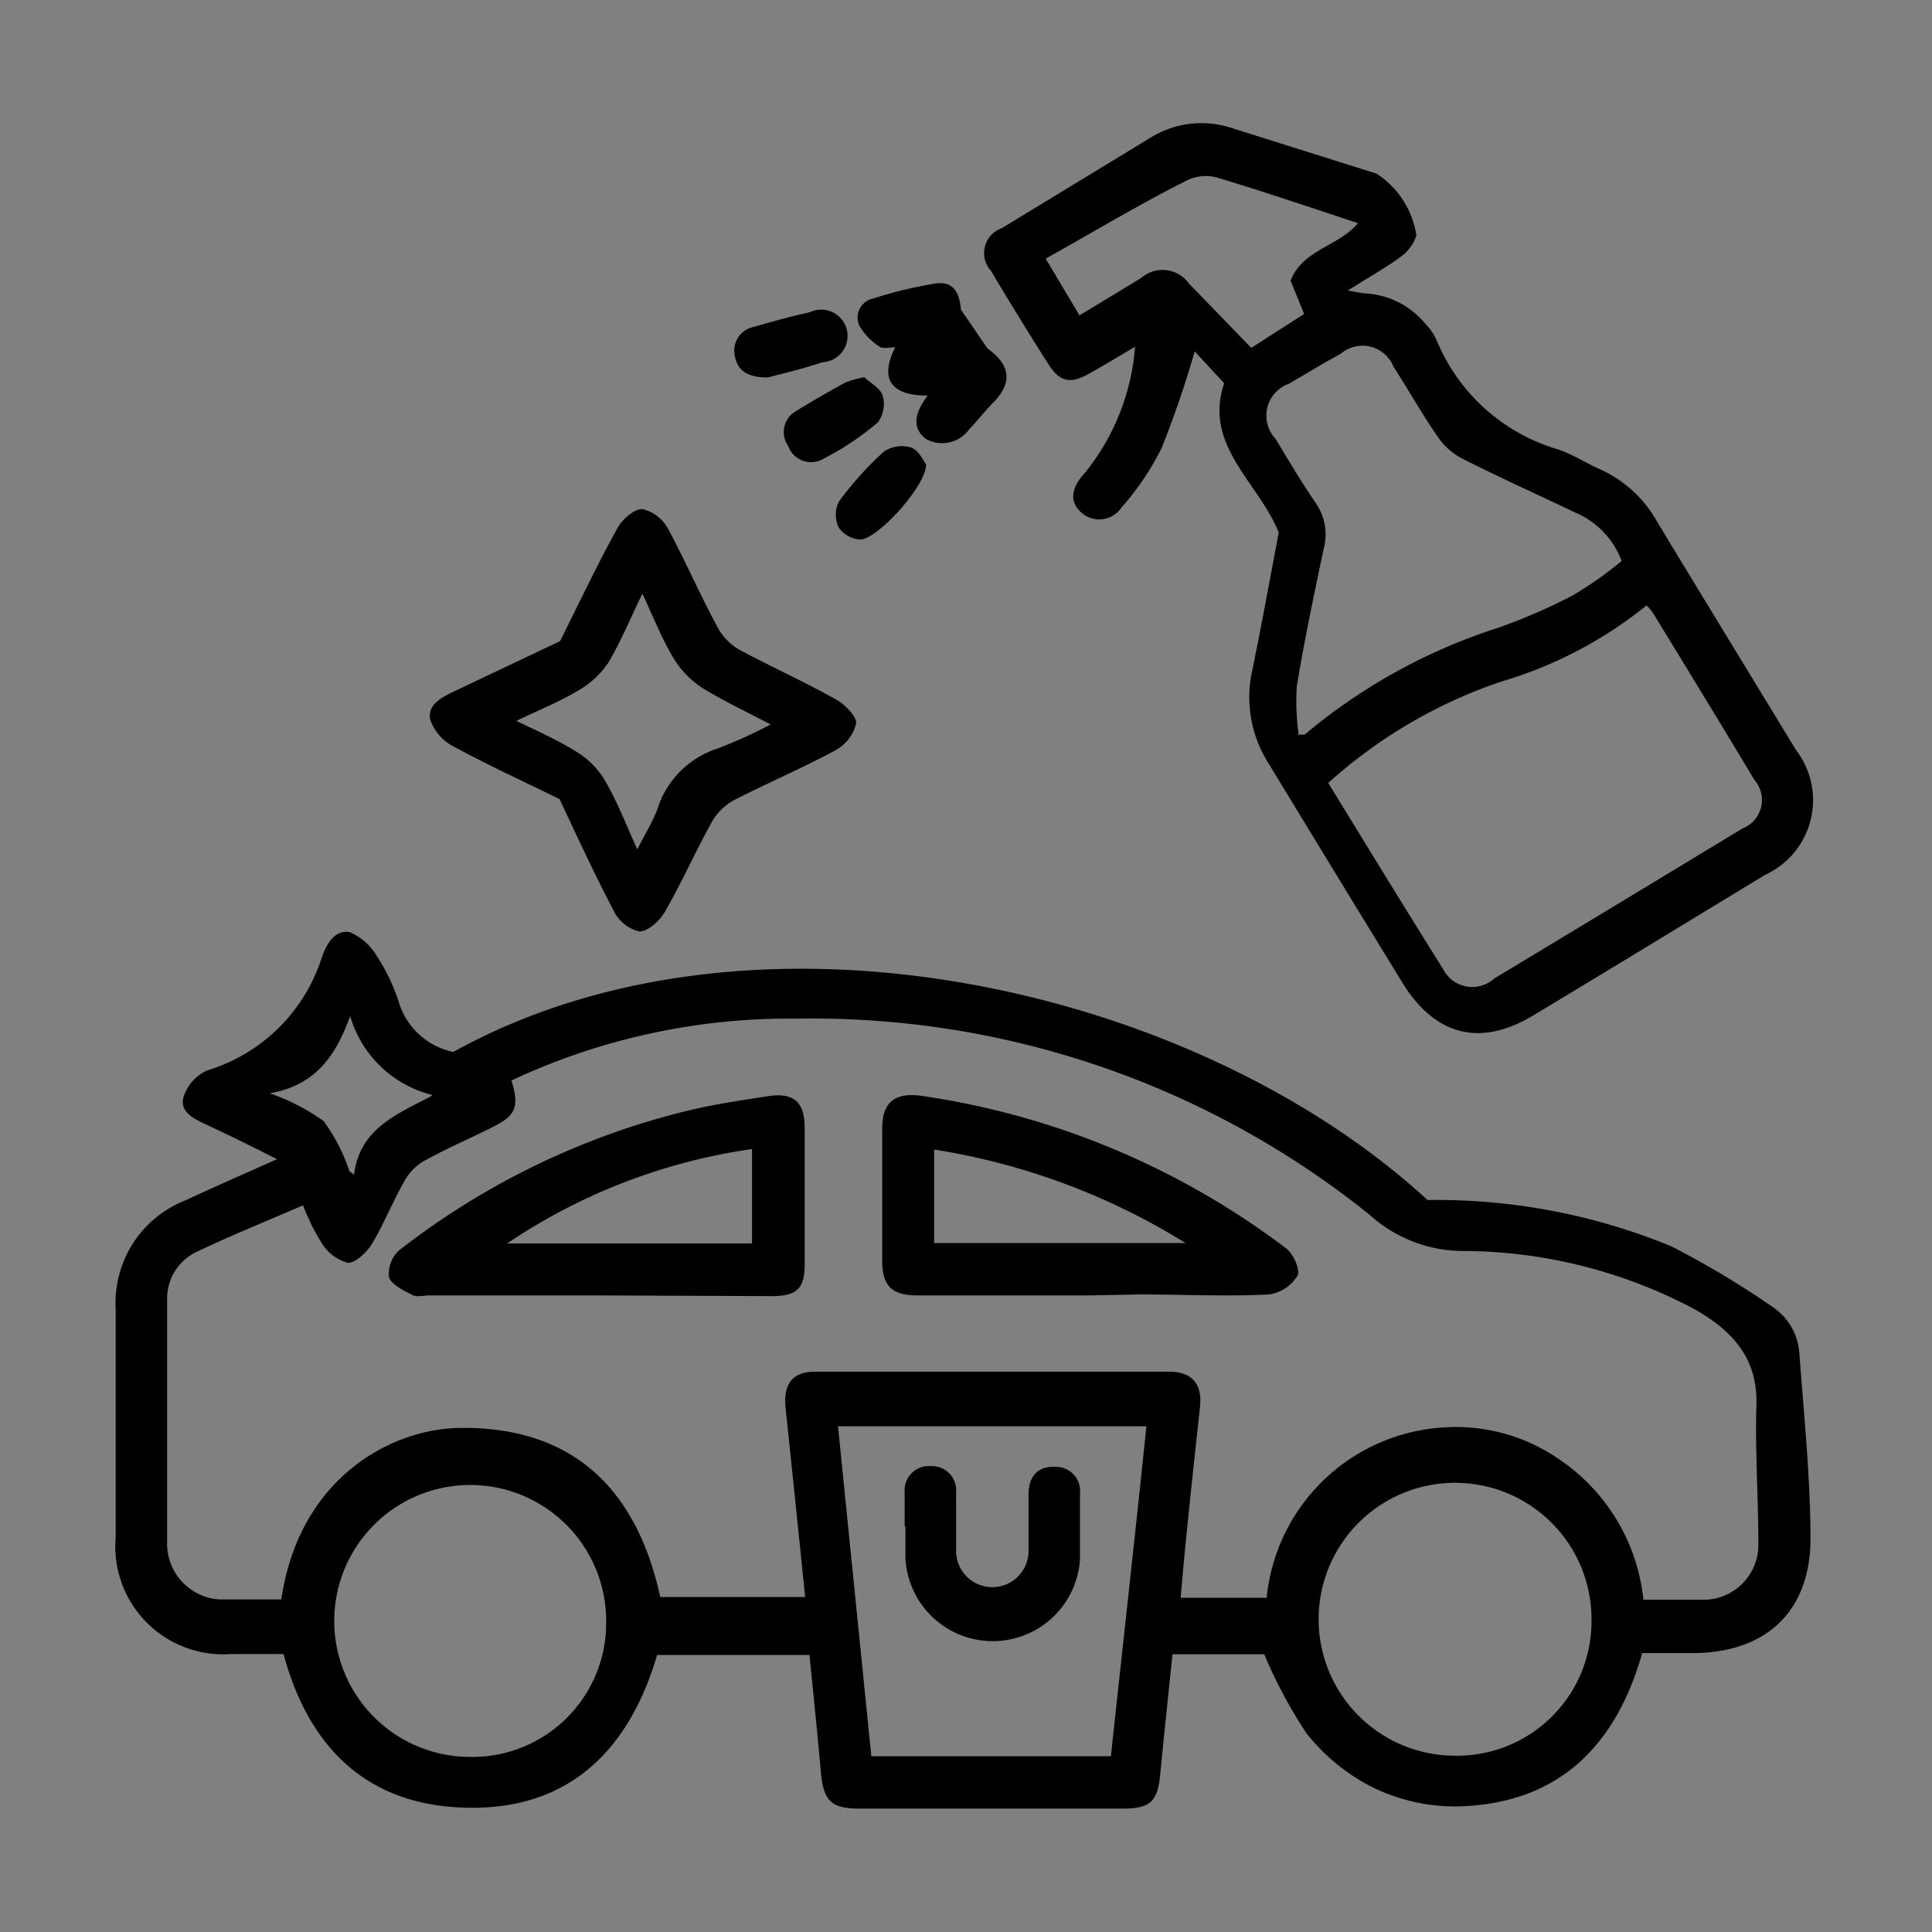 <svg id="Layer_1" data-name="Layer 1" xmlns="http://www.w3.org/2000/svg" viewBox="0 0 80 80"><rect x="0" y="0" width="80" height="80" fill="#808080" stroke="none"/><defs><style>.cls-1{fill:#fff;}</style></defs><path d="M59.11,49.69A25.57,25.57,0,0,1,69.19,51.6a37.06,37.06,0,0,1,4.14,2.47,2.52,2.52,0,0,1,1.18,2c.19,2.54.45,5.08.46,7.62,0,3.05-1.85,4.75-4.87,4.76H68c-1.11,3.92-3.54,6.26-7.66,6.35A7.79,7.79,0,0,1,56.82,74a8.19,8.19,0,0,1-2.73-2.24,19.72,19.72,0,0,1-1.74-3.26h-3.8c-.17,1.67-.35,3.32-.51,5-.11,1.1-.42,1.39-1.53,1.39H35.59c-1.18,0-1.49-.32-1.6-1.51-.14-1.61-.31-3.21-.47-4.85H27.21c-1.23,4.18-3.92,6.61-8.4,6.3-3.82-.27-6.07-2.64-7.07-6.34H9.58a4.47,4.47,0,0,1-4.79-4.84c0-3.15,0-6.31,0-9.46A4.56,4.56,0,0,1,7.69,49.7c1.2-.56,2.41-1.09,3.78-1.7-1-.51-2-1-2.88-1.41-.5-.24-1.14-.5-1-1.13a1.79,1.79,0,0,1,1-1.14,7.15,7.15,0,0,0,4.75-4.72c.19-.52.53-1.12,1.15-1a2.43,2.43,0,0,1,1.12,1,7.85,7.85,0,0,1,.88,1.82,3,3,0,0,0,2.28,2.14C31.21,36.66,49.51,40.85,59.11,49.69ZM21.18,44.74c.33,1.1.18,1.45-.78,1.93s-1.89.88-2.8,1.38a2.16,2.16,0,0,0-.84.83c-.49.86-.86,1.79-1.36,2.63-.22.35-.69.8-1,.78a1.84,1.84,0,0,1-1.08-.82,8.72,8.72,0,0,1-.77-1.56c-1.5.65-2.95,1.23-4.35,1.9a2.14,2.14,0,0,0-1.28,2c0,3.36,0,6.72,0,10.08a2.31,2.31,0,0,0,2.18,2.34c.85,0,1.7,0,2.55,0,.7-4.85,4.32-7,7.27-7.1,4.8-.11,7.45,2.54,8.42,7h6c-.27-2.65-.54-5.24-.81-7.83-.1-1,.29-1.49,1.19-1.5H48.42c.94,0,1.37.51,1.27,1.45-.18,1.66-.36,3.32-.53,5q-.15,1.45-.27,2.91h3.56A7.84,7.84,0,0,1,59.9,59.1a7.5,7.5,0,0,1,4.71,1.36,8,8,0,0,1,3.44,5.78c.84,0,1.62,0,2.39,0a2.27,2.27,0,0,0,2.37-2.3c0-1.92-.14-3.85-.08-5.77s-1-3.1-2.64-4A20.55,20.55,0,0,0,60.5,51.8a5.79,5.79,0,0,1-3.79-1.5A36.82,36.82,0,0,0,33,42.18,27.1,27.1,0,0,0,21.18,44.74ZM46,72.72c.49-4.57,1-9.11,1.47-13.66H34.7l1.38,13.66ZM25.1,67.19a5.63,5.63,0,1,0-5.63,5.56A5.54,5.54,0,0,0,25.1,67.19Zm40.8,0a5.65,5.65,0,1,0-5.69,5.51A5.57,5.57,0,0,0,65.9,67.24Zm-48-21.85a4.72,4.72,0,0,1-3.4-3.27c-.58,1.61-1.41,2.87-3.33,3.2a8.85,8.85,0,0,1,2.23,1.15,7.56,7.56,0,0,1,1.07,2.08l.19.14C14.89,46.76,16.39,46.15,17.86,45.39Z"/><path d="M47,14.36c-.65.38-1.27.76-1.9,1.11-.79.45-1.23.34-1.7-.41-.81-1.27-1.6-2.56-2.37-3.85a1.09,1.09,0,0,1,.45-1.76l6.13-3.73A4,4,0,0,1,51,5.3L57,7.19a3.72,3.72,0,0,1,1.65,2.56,1.76,1.76,0,0,1-.66.89c-.64.47-1.33.85-2.18,1.39.4.07.57.11.74.12a3.47,3.47,0,0,1,2.49,1.28,2.29,2.29,0,0,1,.44.64,7.82,7.82,0,0,0,5.07,4.55c.58.2,1.11.55,1.68.8a5.12,5.12,0,0,1,2.38,2.17c1.91,3.16,3.84,6.31,5.76,9.47a3.4,3.4,0,0,1-1.27,5.16c-3.2,1.94-6.39,3.89-9.6,5.82-2.2,1.33-4.08.85-5.43-1.35-1.84-3-3.67-6-5.53-9.06a5.11,5.11,0,0,1-.7-3.81c.4-1.93.75-3.88,1.11-5.77-.84-2.09-3.13-3.6-2.26-6.18l-1.22-1.32a41.59,41.59,0,0,1-1.37,4A11.17,11.17,0,0,1,46.45,21a1.11,1.11,0,0,1-1.71.19c-.46-.43-.39-1,.2-1.63A9.44,9.44,0,0,0,47,14.36Zm8,18.06c1.6,2.61,3.17,5.18,4.77,7.73a1.35,1.35,0,0,0,2.1.37Q67,37.43,72.16,34.3a1.26,1.26,0,0,0,.49-2c-1.39-2.32-2.8-4.62-4.21-6.93a2.12,2.12,0,0,0-.26-.3,17.4,17.4,0,0,1-6.07,3.17A20.5,20.5,0,0,0,55,32.42Zm-1.27-2,.29,0a23.7,23.7,0,0,1,8-4.42,23.49,23.49,0,0,0,3.13-1.36,16.36,16.36,0,0,0,2-1.41,3.5,3.5,0,0,0-1.91-2c-1.57-.75-3.15-1.46-4.71-2.25a2.78,2.78,0,0,1-1-.9c-.65-.94-1.21-1.94-1.83-2.9a1.38,1.38,0,0,0-2.17-.54c-.73.4-1.44.83-2.16,1.25a1.4,1.4,0,0,0-.56,2.27c.54.89,1.07,1.79,1.66,2.65a2.3,2.3,0,0,1,.34,1.92c-.4,1.88-.79,3.76-1.11,5.66A9.83,9.83,0,0,0,53.77,30.38Zm-1.94-16L54,13l-.56-1.38c.51-1.3,2-1.42,2.79-2.38-2-.66-3.91-1.31-5.84-1.89a1.77,1.77,0,0,0-1.2.1c-2,1-3.9,2.15-5.89,3.26l1.4,2.35,2.54-1.54a1.35,1.35,0,0,1,2,.23C50.1,12.63,50.92,13.49,51.83,14.42Z"/><path d="M23.19,26.55c.8-1.6,1.53-3.15,2.36-4.65.2-.38.7-.83,1.05-.82a1.63,1.63,0,0,1,1.07.83C28.4,23.26,29,24.67,29.73,26a2.31,2.31,0,0,0,.88.9c1.32.71,2.7,1.33,4,2.06.38.21.87.71.84,1a1.73,1.73,0,0,1-.88,1.12c-1.37.74-2.81,1.35-4.19,2.06a2.33,2.33,0,0,0-.9.89c-.68,1.22-1.25,2.51-1.95,3.73-.21.37-.71.82-1.06.81a1.61,1.61,0,0,1-1.06-.86c-.78-1.49-1.48-3-2.24-4.62-1.42-.7-2.91-1.38-4.35-2.16a2,2,0,0,1-1-1.11c-.15-.65.49-.95,1-1.2Zm3.2,8.62c.32-.64.63-1.13.83-1.66A3.84,3.84,0,0,1,29.7,31,20.05,20.05,0,0,0,31.91,30c-1.06-.56-2-1-2.84-1.52a3.92,3.92,0,0,1-1.19-1.24c-.48-.81-.83-1.69-1.28-2.66-.51,1.05-.9,2-1.41,2.86A3.7,3.7,0,0,1,24,28.56c-.79.48-1.66.83-2.62,1.29,1,.48,1.78.83,2.54,1.31a3.39,3.39,0,0,1,1.14,1.18C25.56,33.19,25.91,34.12,26.39,35.17Z"/><path d="M38.4,16.38c-1.49,0-2-.67-1.33-2-.21,0-.48.06-.61,0a2.6,2.6,0,0,1-.89-.92.81.81,0,0,1,.59-1.1,17.49,17.49,0,0,1,2.57-.62c.73-.11,1,.35,1.06,1.08l1.1,1.61c.81.58,1.16,1.3.24,2.24-.35.35-.65.74-1,1.11a1.38,1.38,0,0,1-1.8.39c-.53-.42-.51-1,.07-1.77,0,0,0,0,0,0Z"/><path d="M31.79,15.63c-.88,0-1.27-.31-1.37-.93a1,1,0,0,1,.78-1.16c.77-.22,1.54-.44,2.33-.61A1.09,1.09,0,1,1,34.05,15C33.23,15.28,32.4,15.47,31.79,15.63Z"/><path d="M35.79,15.62c.24.23.66.45.76.76a1.28,1.28,0,0,1-.2,1.11A11.63,11.63,0,0,1,34.09,19a1,1,0,0,1-1.45-.53A1,1,0,0,1,33,17c.66-.41,1.33-.79,2-1.16A4.36,4.36,0,0,1,35.79,15.62Z"/><path d="M38.35,19.23c0,.91-2.08,3.17-2.76,3.11a1.2,1.2,0,0,1-.86-.49,1.25,1.25,0,0,1,0-1.07,13.69,13.69,0,0,1,1.87-2.08,1.33,1.33,0,0,1,1.12-.17C38.05,18.64,38.23,19.08,38.35,19.23Z"/><path class="cls-1" d="M38.4,16.38v0s0,0,0,0Z"/><path d="M24.66,53.64H17.8c-.23,0-.51.07-.69,0-.37-.19-.87-.42-1-.74a1.31,1.31,0,0,1,.41-1.12,31.56,31.56,0,0,1,12-5.8c1.08-.26,2.19-.42,3.29-.59s1.5.29,1.51,1.28q0,2.85,0,5.7c0,1-.34,1.29-1.33,1.3Zm6.48-2.15V47.58A24.18,24.18,0,0,0,21,51.49Z"/><path d="M45.13,53.64H38c-1.08,0-1.47-.39-1.47-1.45q0-2.73,0-5.46c0-1.08.51-1.49,1.58-1.36a32.8,32.8,0,0,1,15.13,6.31c.31.22.61.9.49,1.14a1.67,1.67,0,0,1-1.17.78c-1.79.09-3.58,0-5.37,0Zm-6.45-2.17H49.09A28,28,0,0,0,38.68,47.6Z"/><path d="M37.46,63.19c0-.47,0-.94,0-1.41a1,1,0,0,1,1.08-1.07,1,1,0,0,1,1.05,1.09c0,.81,0,1.62,0,2.42a1.49,1.49,0,1,0,3,0c0-.78,0-1.56,0-2.34s.42-1.17,1.08-1.14a1,1,0,0,1,1.05,1.1c0,.91,0,1.83,0,2.73a3.62,3.62,0,0,1-7.23-.1c0-.42,0-.84,0-1.25Z"/></svg>